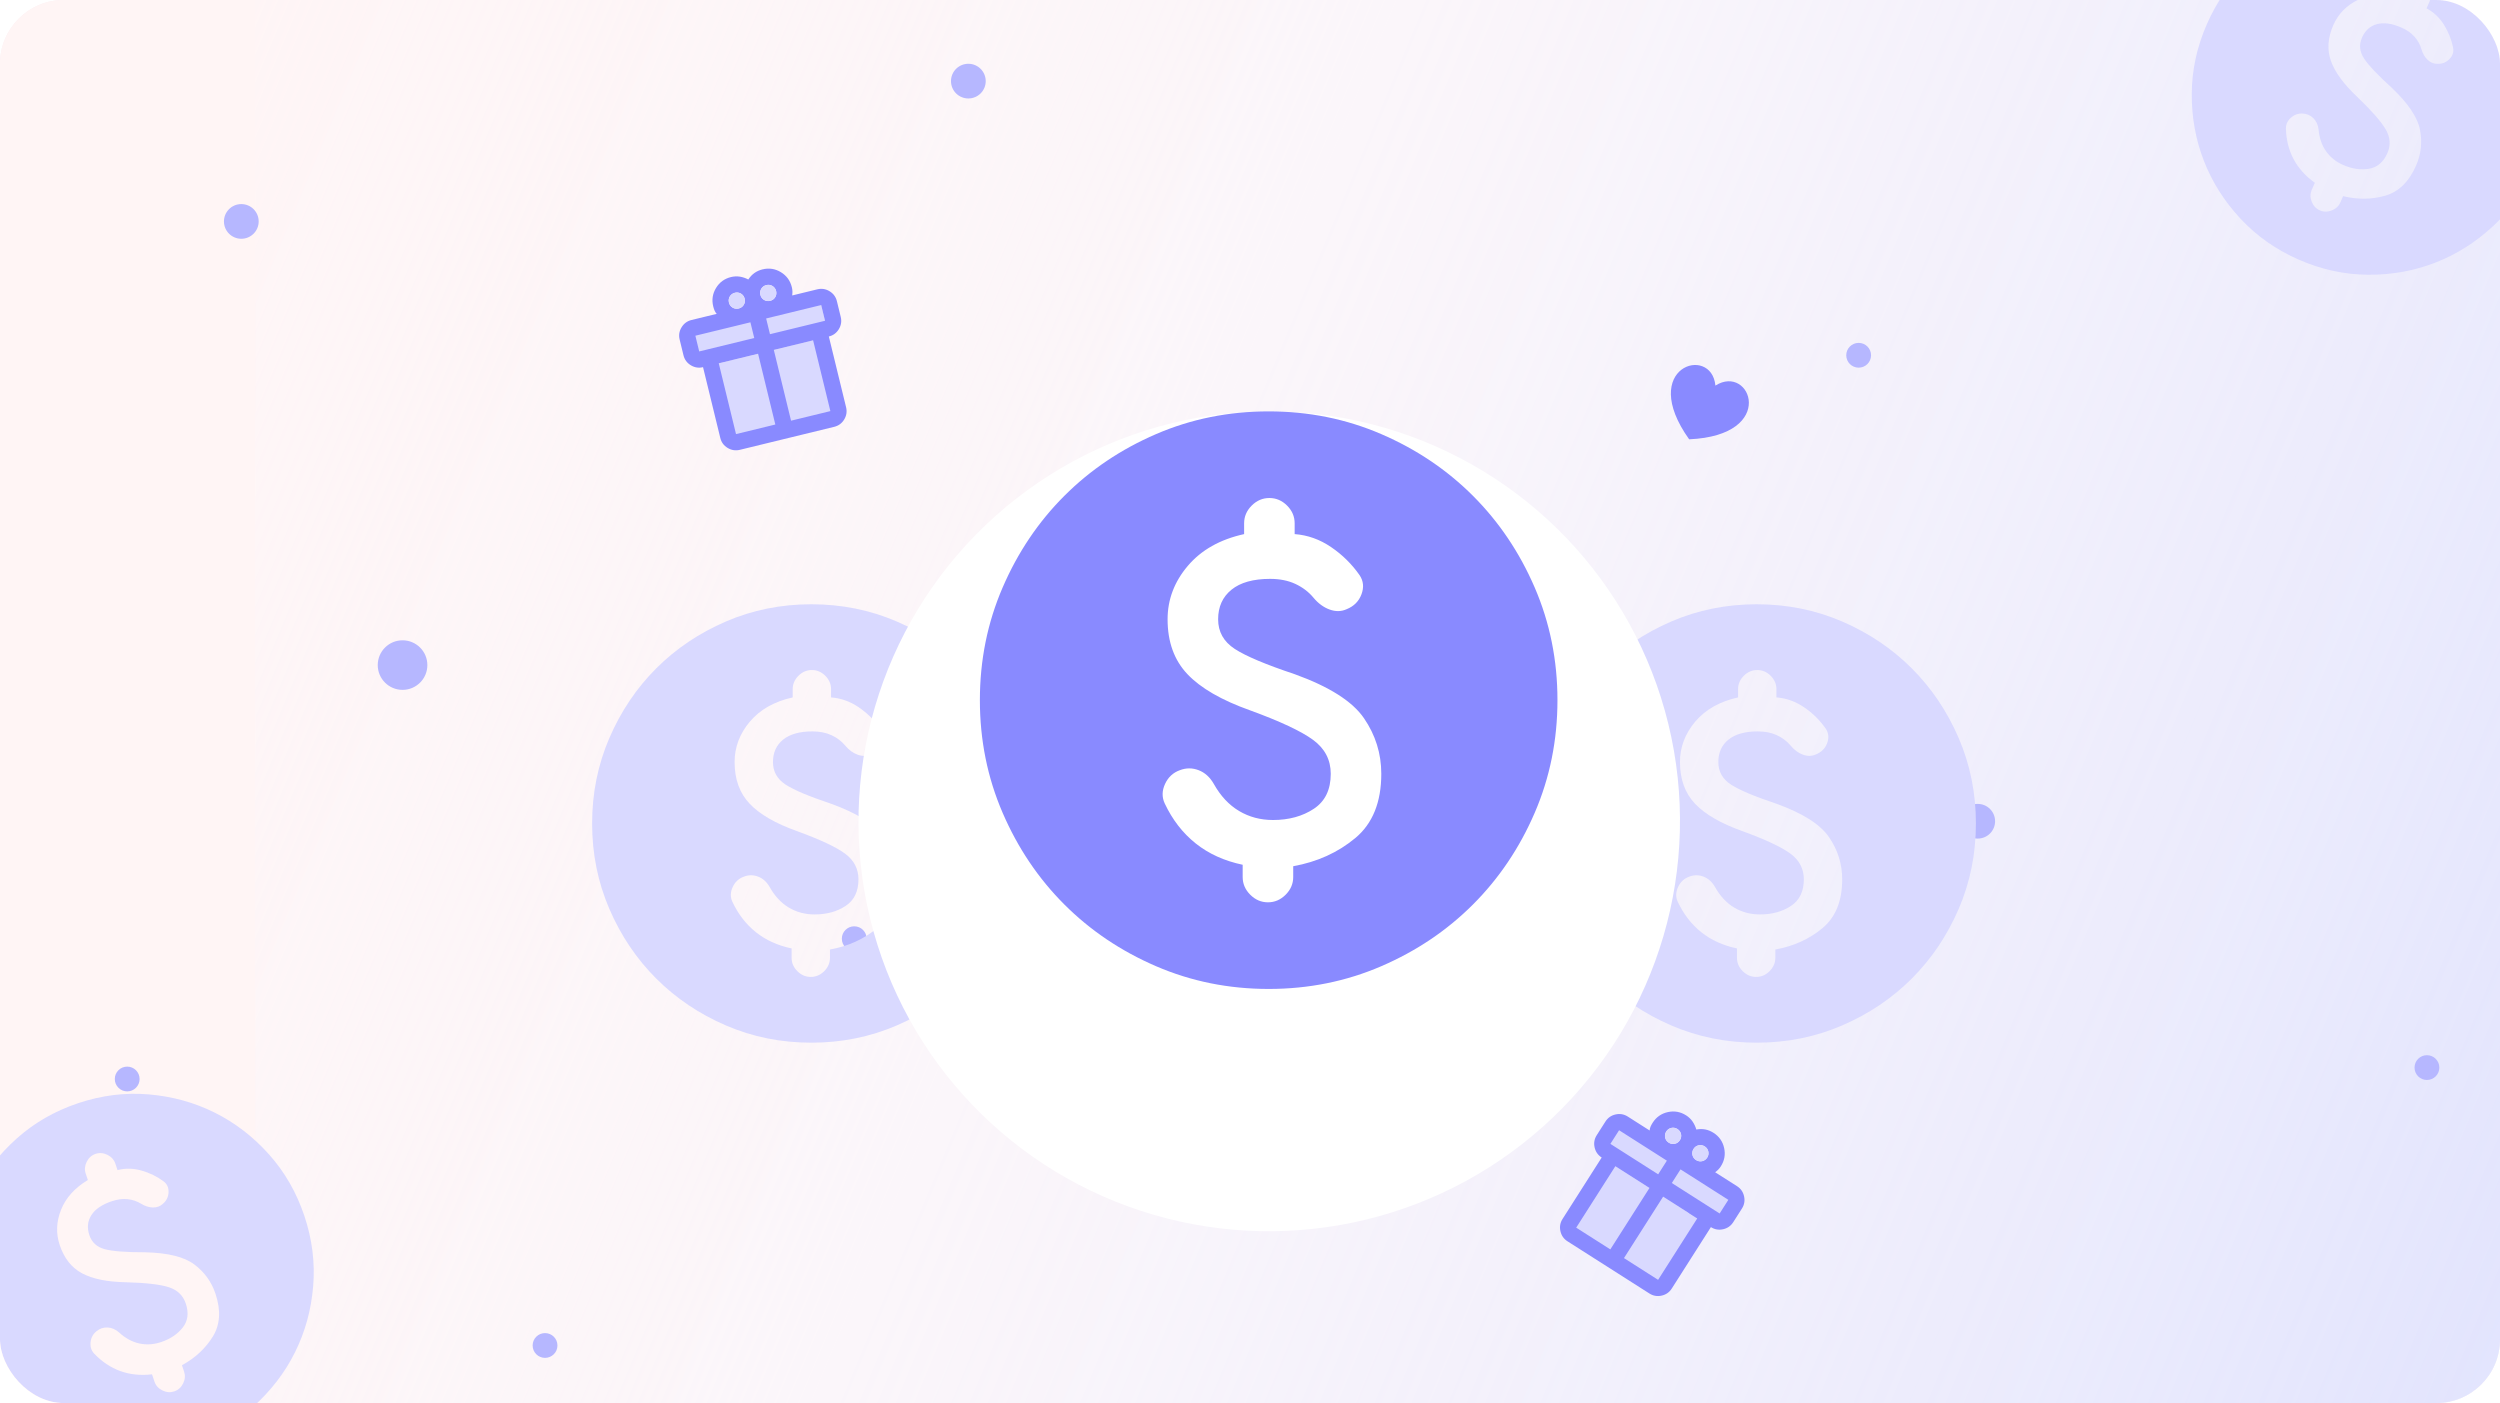 <svg width="392" height="220" viewBox="0 0 392 220" fill="none" xmlns="http://www.w3.org/2000/svg">
<g clip-path="url(#clip0_10869_3363)">
<rect width="392" height="220" rx="10" fill="url(#paint0_linear_10869_3363)"/>
<path d="M0 -66H382C387.523 -66 392 -61.523 392 -56V322C392 327.523 387.523 332 382 332H0V-66Z" fill="#FFF5F5"/>
<rect x="40" y="-119" width="352" height="502" fill="url(#paint1_linear_10869_3363)"/>
<ellipse cx="151.838" cy="12.72" rx="2.723" ry="2.72" fill="#B6B7FF"/>
<ellipse cx="177.12" cy="82.286" rx="3.89" ry="3.886" fill="#B6B7FF"/>
<ellipse cx="133.945" cy="147.188" rx="1.945" ry="1.943" fill="#B6B7FF"/>
<ellipse cx="199.462" cy="188.971" rx="1.945" ry="1.943" fill="#B6B7FF"/>
<ellipse cx="380.544" cy="167.397" rx="1.945" ry="1.943" fill="#B6B7FF"/>
<ellipse cx="37.838" cy="34.72" rx="2.723" ry="2.72" fill="#B6B7FF"/>
<ellipse cx="310.107" cy="128.77" rx="2.723" ry="2.72" fill="#B6B7FF"/>
<ellipse cx="63.12" cy="104.286" rx="3.89" ry="3.886" fill="#B6B7FF"/>
<ellipse cx="291.437" cy="55.707" rx="1.945" ry="1.943" fill="#B6B7FF"/>
<ellipse cx="19.945" cy="169.188" rx="1.945" ry="1.943" fill="#B6B7FF"/>
<ellipse cx="85.462" cy="210.971" rx="1.945" ry="1.943" fill="#B6B7FF"/>
<ellipse cx="266.544" cy="189.397" rx="1.945" ry="1.943" fill="#B6B7FF"/>
<rect x="107.502" y="51.708" width="21.573" height="5.076" transform="rotate(-13.698 107.502 51.708)" fill="#D9D9FF"/>
<rect x="111.469" y="57.272" width="17.766" height="12.69" transform="rotate(-13.698 111.469 57.272)" fill="#D9D9FF"/>
<mask id="mask0_10869_3363" style="mask-type:alpha" maskUnits="userSpaceOnUse" x="102" y="38" width="37" height="37">
<rect x="102" y="45.212" width="30.456" height="30.456" transform="rotate(-13.698 102 45.212)" fill="#898AFF"/>
</mask>
<g mask="url(#mask0_10869_3363)">
<path d="M112.941 68.668L110.236 57.572C109.558 57.737 108.919 57.637 108.318 57.272C107.718 56.907 107.335 56.385 107.17 55.707L106.569 53.241C106.403 52.563 106.503 51.924 106.869 51.323C107.234 50.723 107.755 50.34 108.433 50.174L112.379 49.213C112.231 49.053 112.117 48.874 112.036 48.676C111.955 48.478 111.887 48.266 111.832 48.04C111.581 47.013 111.728 46.052 112.272 45.157C112.816 44.263 113.601 43.69 114.629 43.44C115.101 43.325 115.565 43.304 116.018 43.379C116.472 43.453 116.911 43.602 117.335 43.825C117.604 43.411 117.924 43.072 118.295 42.807C118.666 42.543 119.088 42.353 119.56 42.238C120.588 41.987 121.549 42.134 122.443 42.678C123.338 43.222 123.91 44.008 124.161 45.035C124.216 45.261 124.247 45.477 124.253 45.682C124.26 45.887 124.247 46.102 124.215 46.328L128.16 45.366C128.838 45.201 129.477 45.301 130.078 45.666C130.679 46.031 131.061 46.553 131.227 47.231L131.828 49.697C131.993 50.375 131.893 51.014 131.528 51.615C131.163 52.215 130.641 52.599 129.963 52.764L132.667 63.86C132.833 64.538 132.733 65.177 132.368 65.778C132.002 66.379 131.481 66.761 130.803 66.927L116.008 70.533C115.33 70.698 114.69 70.598 114.09 70.233C113.489 69.868 113.106 69.346 112.941 68.668ZM120.161 44.703C119.812 44.789 119.548 44.978 119.369 45.272C119.191 45.566 119.144 45.888 119.229 46.237C119.314 46.586 119.504 46.85 119.798 47.029C120.092 47.208 120.413 47.255 120.762 47.169C121.112 47.084 121.376 46.895 121.555 46.601C121.733 46.307 121.78 45.985 121.695 45.636C121.61 45.287 121.42 45.023 121.126 44.844C120.832 44.665 120.511 44.618 120.161 44.703ZM114.297 47.439C114.383 47.788 114.572 48.052 114.866 48.231C115.16 48.41 115.482 48.456 115.831 48.371C116.18 48.286 116.444 48.097 116.623 47.803C116.802 47.509 116.848 47.187 116.763 46.838C116.678 46.489 116.489 46.225 116.195 46.046C115.901 45.867 115.579 45.82 115.23 45.906C114.881 45.991 114.617 46.18 114.438 46.474C114.259 46.768 114.212 47.09 114.297 47.439ZM109.034 52.64L109.635 55.106L118.266 53.002L117.665 50.537L109.034 52.64ZM121.571 66.564L118.867 55.468L112.702 56.971L115.407 68.067L121.571 66.564ZM124.037 65.963L130.202 64.461L127.497 53.365L121.333 54.867L124.037 65.963ZM129.362 50.298L128.761 47.832L120.131 49.936L120.732 52.401L129.362 50.298Z" fill="#898AFF"/>
</g>
<circle cx="120.463" cy="45.936" r="1.269" transform="rotate(-13.698 120.463 45.936)" fill="#D9D9FF"/>
<circle cx="115.531" cy="47.139" r="1.269" transform="rotate(-13.698 115.531 47.139)" fill="#D9D9FF"/>
<mask id="mask1_10869_3363" style="mask-type:alpha" maskUnits="userSpaceOnUse" x="85" y="87" width="84" height="84">
<rect x="85.967" y="87.873" width="82.494" height="82.494" fill="#898AFF"/>
</mask>
<g mask="url(#mask1_10869_3363)">
<path d="M127.216 163.493C122.461 163.493 117.993 162.591 113.811 160.786C109.629 158.981 105.991 156.532 102.898 153.439C99.804 150.345 97.355 146.708 95.551 142.526C93.746 138.344 92.844 133.875 92.844 129.12C92.844 124.366 93.746 119.897 95.551 115.715C97.355 111.533 99.804 107.895 102.898 104.802C105.991 101.708 109.629 99.259 113.811 97.455C117.993 95.65 122.461 94.748 127.216 94.748C131.971 94.748 136.439 95.65 140.621 97.455C144.803 99.259 148.441 101.708 151.535 104.802C154.628 107.895 157.077 111.533 158.882 115.715C160.686 119.897 161.589 124.366 161.589 129.12C161.589 133.875 160.686 138.344 158.882 142.526C157.077 146.708 154.628 150.345 151.535 153.439C148.441 156.532 144.803 158.981 140.621 160.786C136.439 162.591 131.971 163.493 127.216 163.493ZM127.13 153.181C127.932 153.181 128.634 152.88 129.236 152.279C129.837 151.677 130.138 150.976 130.138 150.174V148.885C133.002 148.369 135.466 147.252 137.528 145.533C139.59 143.815 140.621 141.265 140.621 137.885C140.621 135.479 139.934 133.274 138.559 131.269C137.184 129.264 134.434 127.516 130.31 126.027C126.872 124.881 124.495 123.879 123.177 123.019C121.86 122.16 121.201 120.986 121.201 119.496C121.201 118.007 121.731 116.832 122.791 115.973C123.851 115.114 125.383 114.684 127.388 114.684C128.534 114.684 129.536 114.885 130.396 115.286C131.255 115.687 131.971 116.231 132.544 116.918C133.117 117.606 133.761 118.078 134.477 118.336C135.193 118.594 135.867 118.58 136.497 118.293C137.356 117.949 137.943 117.362 138.258 116.532C138.573 115.701 138.502 114.942 138.043 114.254C137.127 112.937 135.995 111.82 134.649 110.903C133.303 109.986 131.856 109.471 130.31 109.356V108.067C130.31 107.265 130.009 106.564 129.407 105.962C128.806 105.361 128.104 105.06 127.302 105.06C126.5 105.06 125.798 105.361 125.197 105.962C124.595 106.564 124.294 107.265 124.294 108.067V109.356C121.43 109.986 119.196 111.247 117.592 113.137C115.988 115.028 115.186 117.147 115.186 119.496C115.186 122.189 115.974 124.366 117.549 126.027C119.124 127.688 121.602 129.12 124.982 130.323C128.591 131.641 131.097 132.815 132.501 133.847C133.904 134.878 134.606 136.224 134.606 137.885C134.606 139.776 133.933 141.165 132.587 142.053C131.241 142.941 129.622 143.385 127.732 143.385C126.242 143.385 124.896 143.027 123.693 142.311C122.49 141.595 121.487 140.521 120.685 139.088C120.227 138.286 119.626 137.742 118.881 137.456C118.136 137.169 117.391 137.169 116.647 137.456C115.845 137.742 115.257 138.286 114.885 139.088C114.513 139.89 114.498 140.664 114.842 141.409C115.759 143.356 116.99 144.946 118.537 146.178C120.084 147.409 121.946 148.254 124.123 148.713V150.174C124.123 150.976 124.423 151.677 125.025 152.279C125.626 152.88 126.328 153.181 127.13 153.181Z" fill="#D9D9FF"/>
</g>
<mask id="mask2_10869_3363" style="mask-type:alpha" maskUnits="userSpaceOnUse" x="234" y="87" width="83" height="84">
<rect x="234.201" y="87.873" width="82.494" height="82.494" fill="#898AFF"/>
</mask>
<g mask="url(#mask2_10869_3363)">
<path d="M275.451 163.493C270.696 163.493 266.227 162.591 262.045 160.786C257.863 158.981 254.226 156.532 251.132 153.439C248.039 150.345 245.59 146.708 243.785 142.526C241.98 138.344 241.078 133.875 241.078 129.12C241.078 124.366 241.98 119.897 243.785 115.715C245.59 111.533 248.039 107.895 251.132 104.802C254.226 101.708 257.863 99.259 262.045 97.455C266.227 95.65 270.696 94.748 275.451 94.748C280.205 94.748 284.674 95.65 288.856 97.455C293.038 99.259 296.675 101.708 299.769 104.802C302.863 107.895 305.312 111.533 307.116 115.715C308.921 119.897 309.823 124.366 309.823 129.12C309.823 133.875 308.921 138.344 307.116 142.526C305.312 146.708 302.863 150.345 299.769 153.439C296.675 156.532 293.038 158.981 288.856 160.786C284.674 162.591 280.205 163.493 275.451 163.493ZM275.365 153.181C276.167 153.181 276.868 152.88 277.47 152.279C278.071 151.677 278.372 150.976 278.372 150.174V148.885C281.237 148.369 283.7 147.252 285.762 145.533C287.825 143.815 288.856 141.265 288.856 137.885C288.856 135.479 288.168 133.274 286.793 131.269C285.419 129.264 282.669 127.516 278.544 126.027C275.107 124.881 272.729 123.879 271.412 123.019C270.094 122.16 269.435 120.986 269.435 119.496C269.435 118.007 269.965 116.832 271.025 115.973C272.085 115.114 273.617 114.684 275.622 114.684C276.768 114.684 277.771 114.885 278.63 115.286C279.489 115.687 280.205 116.231 280.778 116.918C281.351 117.606 281.996 118.078 282.712 118.336C283.428 118.594 284.101 118.58 284.731 118.293C285.59 117.949 286.178 117.362 286.493 116.532C286.808 115.701 286.736 114.942 286.278 114.254C285.361 112.937 284.23 111.82 282.884 110.903C281.537 109.986 280.091 109.471 278.544 109.356V108.067C278.544 107.265 278.243 106.564 277.642 105.962C277.04 105.361 276.338 105.06 275.536 105.06C274.734 105.06 274.033 105.361 273.431 105.962C272.83 106.564 272.529 107.265 272.529 108.067V109.356C269.665 109.986 267.43 111.247 265.826 113.137C264.222 115.028 263.42 117.147 263.42 119.496C263.42 122.189 264.208 124.366 265.783 126.027C267.359 127.688 269.836 129.12 273.216 130.323C276.825 131.641 279.332 132.815 280.735 133.847C282.139 134.878 282.841 136.224 282.841 137.885C282.841 139.776 282.167 141.165 280.821 142.053C279.475 142.941 277.857 143.385 275.966 143.385C274.477 143.385 273.13 143.027 271.927 142.311C270.724 141.595 269.722 140.521 268.92 139.088C268.461 138.286 267.86 137.742 267.115 137.456C266.37 137.169 265.626 137.169 264.881 137.456C264.079 137.742 263.492 138.286 263.119 139.088C262.747 139.89 262.733 140.664 263.076 141.409C263.993 143.356 265.225 144.946 266.771 146.178C268.318 147.409 270.18 148.254 272.357 148.713V150.174C272.357 150.976 272.658 151.677 273.259 152.279C273.861 152.88 274.563 153.181 275.365 153.181Z" fill="#D9D9FF"/>
</g>
<mask id="mask3_10869_3363" style="mask-type:alpha" maskUnits="userSpaceOnUse" x="327" y="-30" width="90" height="90">
<rect x="354.426" y="-29.257" width="67.251" height="67.251" transform="rotate(23.704 354.426 -29.257)" fill="#898AFF"/>
</mask>
<g mask="url(#mask3_10869_3363)">
<path d="M360.432 40.707C356.883 39.149 353.844 37.011 351.313 34.293C348.783 31.576 346.87 28.555 345.575 25.233C344.28 21.91 343.644 18.392 343.667 14.678C343.691 10.966 344.482 7.334 346.04 3.785C347.598 0.236 349.736 -2.804 352.454 -5.334C355.171 -7.864 358.192 -9.777 361.514 -11.072C364.837 -12.368 368.355 -13.004 372.068 -12.98C375.781 -12.957 379.413 -12.166 382.962 -10.607C386.511 -9.049 389.551 -6.911 392.081 -4.194C394.611 -1.476 396.524 1.544 397.819 4.867C399.115 8.19 399.751 11.708 399.727 15.421C399.704 19.134 398.913 22.765 397.354 26.314C395.796 29.864 393.658 32.903 390.941 35.434C388.223 37.964 385.203 39.877 381.88 41.172C378.557 42.467 375.039 43.103 371.326 43.08C367.613 43.056 363.982 42.265 360.432 40.707ZM363.748 32.982C364.346 33.245 364.969 33.25 365.615 32.998C366.261 32.746 366.716 32.321 366.978 31.722L367.401 30.76C369.708 31.314 371.913 31.288 374.015 30.68C376.118 30.073 377.723 28.509 378.831 25.986C379.62 24.19 379.829 22.318 379.46 20.371C379.091 18.423 377.611 16.218 375.02 13.755C372.83 11.773 371.384 10.245 370.682 9.172C369.98 8.099 369.873 7.006 370.361 5.894C370.849 4.783 371.63 4.08 372.703 3.786C373.775 3.491 375.06 3.673 376.557 4.33C377.412 4.706 378.094 5.184 378.604 5.765C379.115 6.346 379.471 6.987 379.673 7.688C379.875 8.388 380.202 8.952 380.652 9.38C381.102 9.807 381.609 10.017 382.173 10.009C382.927 10.034 383.558 9.788 384.065 9.272C384.573 8.755 384.768 8.165 384.651 7.501C384.399 6.218 383.92 5.013 383.216 3.887C382.511 2.762 381.601 1.903 380.484 1.311L380.906 0.349C381.169 -0.25 381.174 -0.872 380.922 -1.519C380.671 -2.165 380.245 -2.619 379.647 -2.882C379.048 -3.145 378.426 -3.15 377.779 -2.899C377.133 -2.647 376.679 -2.221 376.416 -1.623L375.994 -0.661C373.649 -1.129 371.568 -0.92 369.751 -0.035C367.934 0.851 366.641 2.17 365.871 3.923C364.989 5.933 364.863 7.816 365.495 9.572C366.126 11.329 367.507 13.21 369.635 15.216C371.897 17.382 373.383 19.08 374.093 20.31C374.803 21.539 374.885 22.774 374.341 24.014C373.721 25.425 372.764 26.242 371.468 26.463C370.172 26.685 368.818 26.486 367.407 25.866C366.295 25.378 365.408 24.67 364.744 23.741C364.081 22.812 363.685 21.682 363.556 20.35C363.476 19.601 363.206 18.998 362.744 18.54C362.282 18.082 361.726 17.838 361.076 17.808C360.383 17.759 359.767 17.973 359.226 18.449C358.685 18.926 358.421 19.498 358.433 20.167C358.479 21.921 358.878 23.512 359.629 24.938C360.38 26.364 361.492 27.605 362.967 28.66L362.488 29.751C362.226 30.35 362.22 30.972 362.472 31.618C362.724 32.264 363.149 32.719 363.748 32.982Z" fill="#D9D9FF"/>
</g>
<mask id="mask4_10869_3363" style="mask-type:alpha" maskUnits="userSpaceOnUse" x="-22" y="156" width="86" height="87">
<rect x="-21.414" y="178.35" width="67.251" height="67.251" transform="rotate(-18.525 -21.414 178.35)" fill="#898AFF"/>
</mask>
<g mask="url(#mask4_10869_3363)">
<path d="M30.057 226.118C26.381 227.35 22.694 227.81 18.994 227.498C15.294 227.186 11.848 226.235 8.655 224.645C5.463 223.056 2.627 220.878 0.149 218.113C-2.329 215.348 -4.184 212.127 -5.415 208.452C-6.647 204.777 -7.107 201.089 -6.795 197.389C-6.484 193.689 -5.533 190.243 -3.943 187.05C-2.353 183.858 -0.175 181.022 2.59 178.544C5.355 176.066 8.575 174.211 12.251 172.98C15.926 171.748 19.614 171.288 23.314 171.6C27.014 171.912 30.46 172.862 33.653 174.452C36.845 176.042 39.68 178.22 42.158 180.985C44.636 183.75 46.491 186.971 47.723 190.646C48.955 194.321 49.414 198.009 49.103 201.709C48.791 205.409 47.84 208.855 46.25 212.048C44.66 215.24 42.483 218.076 39.718 220.554C36.953 223.032 33.732 224.887 30.057 226.118ZM27.32 218.17C27.939 217.962 28.404 217.548 28.713 216.927C29.022 216.306 29.073 215.686 28.865 215.066L28.531 214.069C30.612 212.929 32.227 211.427 33.376 209.565C34.525 207.702 34.661 205.465 33.786 202.852C33.163 200.992 32.06 199.465 30.478 198.272C28.896 197.078 26.318 196.439 22.744 196.356C19.79 196.361 17.693 196.202 16.452 195.879C15.211 195.556 14.397 194.819 14.011 193.668C13.626 192.516 13.731 191.471 14.328 190.533C14.924 189.594 15.998 188.865 17.547 188.345C18.433 188.049 19.26 187.944 20.028 188.031C20.796 188.119 21.491 188.354 22.111 188.737C22.732 189.12 23.353 189.318 23.973 189.332C24.593 189.346 25.11 189.16 25.523 188.776C26.098 188.288 26.4 187.682 26.428 186.958C26.457 186.234 26.205 185.666 25.672 185.253C24.623 184.472 23.459 183.902 22.181 183.542C20.903 183.182 19.651 183.158 18.426 183.47L18.092 182.474C17.884 181.854 17.47 181.39 16.849 181.08C16.228 180.771 15.608 180.721 14.988 180.928C14.368 181.136 13.904 181.55 13.595 182.171C13.285 182.792 13.235 183.412 13.442 184.032L13.776 185.028C11.725 186.257 10.325 187.81 9.575 189.687C8.824 191.564 8.753 193.41 9.362 195.226C10.059 197.307 11.232 198.786 12.88 199.662C14.528 200.538 16.814 201.003 19.738 201.058C22.869 201.141 25.111 201.4 26.463 201.833C27.815 202.267 28.706 203.126 29.136 204.41C29.626 205.871 29.466 207.119 28.655 208.154C27.844 209.19 26.708 209.952 25.247 210.442C24.096 210.827 22.962 210.899 21.847 210.657C20.732 210.415 19.678 209.845 18.688 208.946C18.126 208.444 17.52 208.179 16.87 208.151C16.22 208.122 15.644 208.315 15.143 208.73C14.597 209.159 14.284 209.732 14.204 210.448C14.124 211.164 14.313 211.766 14.772 212.252C15.985 213.521 17.349 214.43 18.863 214.982C20.378 215.533 22.036 215.704 23.837 215.495L24.216 216.624C24.423 217.244 24.838 217.708 25.458 218.017C26.079 218.327 26.7 218.377 27.32 218.17Z" fill="#D9D9FF"/>
</g>
<g filter="url(#filter0_d_10869_3363)">
<ellipse cx="199.017" cy="109.781" rx="64.413" ry="64.269" transform="rotate(-13.698 199.017 109.781)" fill="white"/>
</g>
<mask id="mask5_10869_3363" style="mask-type:alpha" maskUnits="userSpaceOnUse" x="133" y="44" width="132" height="132">
<rect x="133.688" y="44.548" width="130.474" height="130.474" rx="5.654" fill="white"/>
</mask>
<g mask="url(#mask5_10869_3363)">
<path d="M198.927 155.067C192.663 155.067 186.776 153.879 181.267 151.501C175.757 149.124 170.965 145.898 166.89 141.822C162.814 137.747 159.588 132.955 157.211 127.445C154.833 121.936 153.645 116.049 153.645 109.785C153.645 103.521 154.833 97.635 157.211 92.125C159.588 86.616 162.814 81.823 166.89 77.748C170.965 73.673 175.757 70.446 181.267 68.069C186.776 65.692 192.663 64.503 198.927 64.503C205.191 64.503 211.078 65.692 216.587 68.069C222.096 70.446 226.889 73.673 230.964 77.748C235.039 81.823 238.266 86.616 240.643 92.125C243.02 97.635 244.209 103.521 244.209 109.785C244.209 116.049 243.02 121.936 240.643 127.445C238.266 132.955 235.039 137.747 230.964 141.822C226.889 145.898 222.096 149.124 216.587 151.501C211.078 153.879 205.191 155.067 198.927 155.067ZM198.814 141.483C199.87 141.483 200.795 141.087 201.587 140.294C202.38 139.502 202.776 138.577 202.776 137.521V135.823C206.549 135.143 209.795 133.672 212.511 131.407C215.228 129.143 216.587 125.785 216.587 121.332C216.587 118.162 215.681 115.257 213.87 112.615C212.059 109.974 208.436 107.672 203.002 105.71C198.474 104.2 195.342 102.88 193.606 101.748C191.87 100.616 191.002 99.068 191.002 97.106C191.002 95.144 191.701 93.597 193.097 92.465C194.493 91.333 196.512 90.767 199.153 90.767C200.663 90.767 201.983 91.031 203.115 91.559C204.247 92.087 205.191 92.804 205.946 93.71C206.7 94.616 207.549 95.238 208.493 95.578C209.436 95.918 210.323 95.899 211.153 95.521C212.285 95.069 213.059 94.295 213.474 93.201C213.889 92.106 213.794 91.106 213.191 90.201C211.983 88.465 210.493 86.993 208.719 85.786C206.946 84.578 205.04 83.899 203.002 83.748V82.05C203.002 80.993 202.606 80.069 201.814 79.276C201.021 78.484 200.097 78.088 199.04 78.088C197.983 78.088 197.059 78.484 196.266 79.276C195.474 80.069 195.078 80.993 195.078 82.05V83.748C191.304 84.578 188.361 86.238 186.248 88.729C184.135 91.219 183.078 94.012 183.078 97.106C183.078 100.653 184.116 103.521 186.191 105.71C188.267 107.898 191.531 109.785 195.983 111.37C200.738 113.106 204.04 114.653 205.889 116.012C207.738 117.37 208.662 119.144 208.662 121.332C208.662 123.823 207.776 125.653 206.002 126.823C204.229 127.992 202.097 128.577 199.606 128.577C197.644 128.577 195.87 128.106 194.285 127.162C192.7 126.219 191.38 124.804 190.323 122.917C189.719 121.86 188.927 121.144 187.946 120.766C186.965 120.389 185.984 120.389 185.003 120.766C183.946 121.144 183.172 121.86 182.682 122.917C182.191 123.974 182.172 124.992 182.625 125.974C183.833 128.54 185.455 130.634 187.493 132.257C189.531 133.879 191.984 134.992 194.851 135.596V137.521C194.851 138.577 195.248 139.502 196.04 140.294C196.832 141.087 197.757 141.483 198.814 141.483Z" fill="#898AFF"/>
</g>
<path d="M264.859 68.884C256.746 57.52 268.372 53.959 268.976 60.462C274.485 56.934 278.831 68.268 264.859 68.884Z" fill="#898AFF"/>
<rect x="253.484" y="175.467" width="21.573" height="5.076" transform="rotate(32.504 253.484 175.467)" fill="#D9D9FF"/>
<rect x="252.215" y="182.182" width="17.766" height="12.69" transform="rotate(32.504 252.215 182.182)" fill="#D9D9FF"/>
<mask id="mask6_10869_3363" style="mask-type:alpha" maskUnits="userSpaceOnUse" x="238" y="167" width="43" height="43">
<rect x="254.365" y="167" width="30.456" height="30.456" transform="rotate(32.504 254.365 167)" fill="#898AFF"/>
</mask>
<g mask="url(#mask6_10869_3363)">
<path d="M245.008 191.132L251.145 181.5C250.557 181.125 250.187 180.595 250.034 179.909C249.882 179.222 249.994 178.585 250.369 177.996L251.733 175.856C252.108 175.267 252.638 174.897 253.325 174.745C254.011 174.593 254.648 174.704 255.237 175.079L258.662 177.261C258.675 177.044 258.725 176.838 258.812 176.642C258.899 176.447 259.005 176.251 259.13 176.055C259.698 175.163 260.493 174.604 261.515 174.377C262.537 174.151 263.494 174.322 264.386 174.89C264.796 175.151 265.131 175.471 265.391 175.85C265.652 176.229 265.848 176.649 265.981 177.11C266.466 177.018 266.932 177.014 267.38 177.099C267.828 177.183 268.256 177.356 268.667 177.618C269.559 178.186 270.118 178.981 270.344 180.003C270.571 181.025 270.4 181.982 269.832 182.874C269.707 183.07 269.572 183.242 269.429 183.388C269.285 183.535 269.121 183.675 268.936 183.808L272.36 185.99C272.949 186.365 273.319 186.896 273.471 187.582C273.623 188.268 273.512 188.905 273.137 189.494L271.773 191.635C271.398 192.223 270.867 192.593 270.181 192.746C269.495 192.898 268.857 192.786 268.269 192.411L262.132 202.043C261.757 202.632 261.226 203.002 260.54 203.154C259.853 203.306 259.216 203.195 258.627 202.82L245.785 194.637C245.196 194.262 244.826 193.731 244.674 193.045C244.522 192.358 244.633 191.721 245.008 191.132ZM267.303 179.758C267 179.565 266.68 179.505 266.344 179.58C266.009 179.654 265.744 179.843 265.551 180.146C265.358 180.449 265.298 180.769 265.373 181.105C265.447 181.441 265.636 181.705 265.939 181.898C266.242 182.092 266.562 182.151 266.898 182.077C267.233 182.002 267.498 181.813 267.691 181.51C267.884 181.207 267.944 180.887 267.869 180.552C267.795 180.216 267.606 179.951 267.303 179.758ZM261.27 177.419C261.077 177.722 261.017 178.041 261.092 178.377C261.166 178.713 261.355 178.978 261.658 179.171C261.961 179.364 262.281 179.423 262.617 179.349C262.953 179.274 263.217 179.086 263.41 178.782C263.604 178.479 263.663 178.16 263.589 177.824C263.514 177.488 263.325 177.224 263.022 177.03C262.719 176.837 262.399 176.778 262.063 176.852C261.728 176.927 261.463 177.115 261.27 177.419ZM253.873 177.22L252.509 179.36L260.001 184.133L261.365 181.993L253.873 177.22ZM252.5 195.906L258.637 186.274L253.286 182.864L247.149 192.496L252.5 195.906ZM254.64 197.27L259.991 200.679L266.128 191.047L260.777 187.638L254.64 197.27ZM269.633 190.271L270.997 188.13L263.505 183.357L262.141 185.497L269.633 190.271Z" fill="#898AFF"/>
</g>
<circle cx="266.621" cy="180.827" r="1.269" transform="rotate(32.504 266.621 180.827)" fill="#D9D9FF"/>
<circle cx="262.339" cy="178.1" r="1.269" transform="rotate(32.504 262.339 178.1)" fill="#D9D9FF"/>
</g>
<defs>
<filter id="filter0_d_10869_3363" x="98.007" y="27.898" width="202.02" height="201.766" filterUnits="userSpaceOnUse" color-interpolation-filters="sRGB">
<feFlood flood-opacity="0" result="BackgroundImageFix"/>
<feColorMatrix in="SourceAlpha" type="matrix" values="0 0 0 0 0 0 0 0 0 0 0 0 0 0 0 0 0 0 127 0" result="hardAlpha"/>
<feOffset dy="19"/>
<feGaussianBlur stdDeviation="18.296"/>
<feComposite in2="hardAlpha" operator="out"/>
<feColorMatrix type="matrix" values="0 0 0 0 0.786 0 0 0 0 0.775 0 0 0 0 1 0 0 0 1 0"/>
<feBlend mode="normal" in2="BackgroundImageFix" result="effect1_dropShadow_10869_3363"/>
<feBlend mode="normal" in="SourceGraphic" in2="effect1_dropShadow_10869_3363" result="shape"/>
</filter>
<linearGradient id="paint0_linear_10869_3363" x1="3.3898e-07" y1="8.5" x2="392" y2="220" gradientUnits="userSpaceOnUse">
<stop stop-color="#FAEEF3"/>
<stop offset="0.475" stop-color="#FBF7FF"/>
<stop offset="1" stop-color="#EDF1FF"/>
</linearGradient>
<linearGradient id="paint1_linear_10869_3363" x1="408.598" y1="431.806" x2="-101.128" y2="218.931" gradientUnits="userSpaceOnUse">
<stop stop-color="#D3D9FF"/>
<stop offset="0.615" stop-color="#F7F7FF" stop-opacity="0.5"/>
<stop offset="1" stop-color="#FBF8FF" stop-opacity="0"/>
</linearGradient>
<clipPath id="clip0_10869_3363">
<rect width="392" height="220" rx="10" fill="white"/>
</clipPath>
</defs>
</svg>
